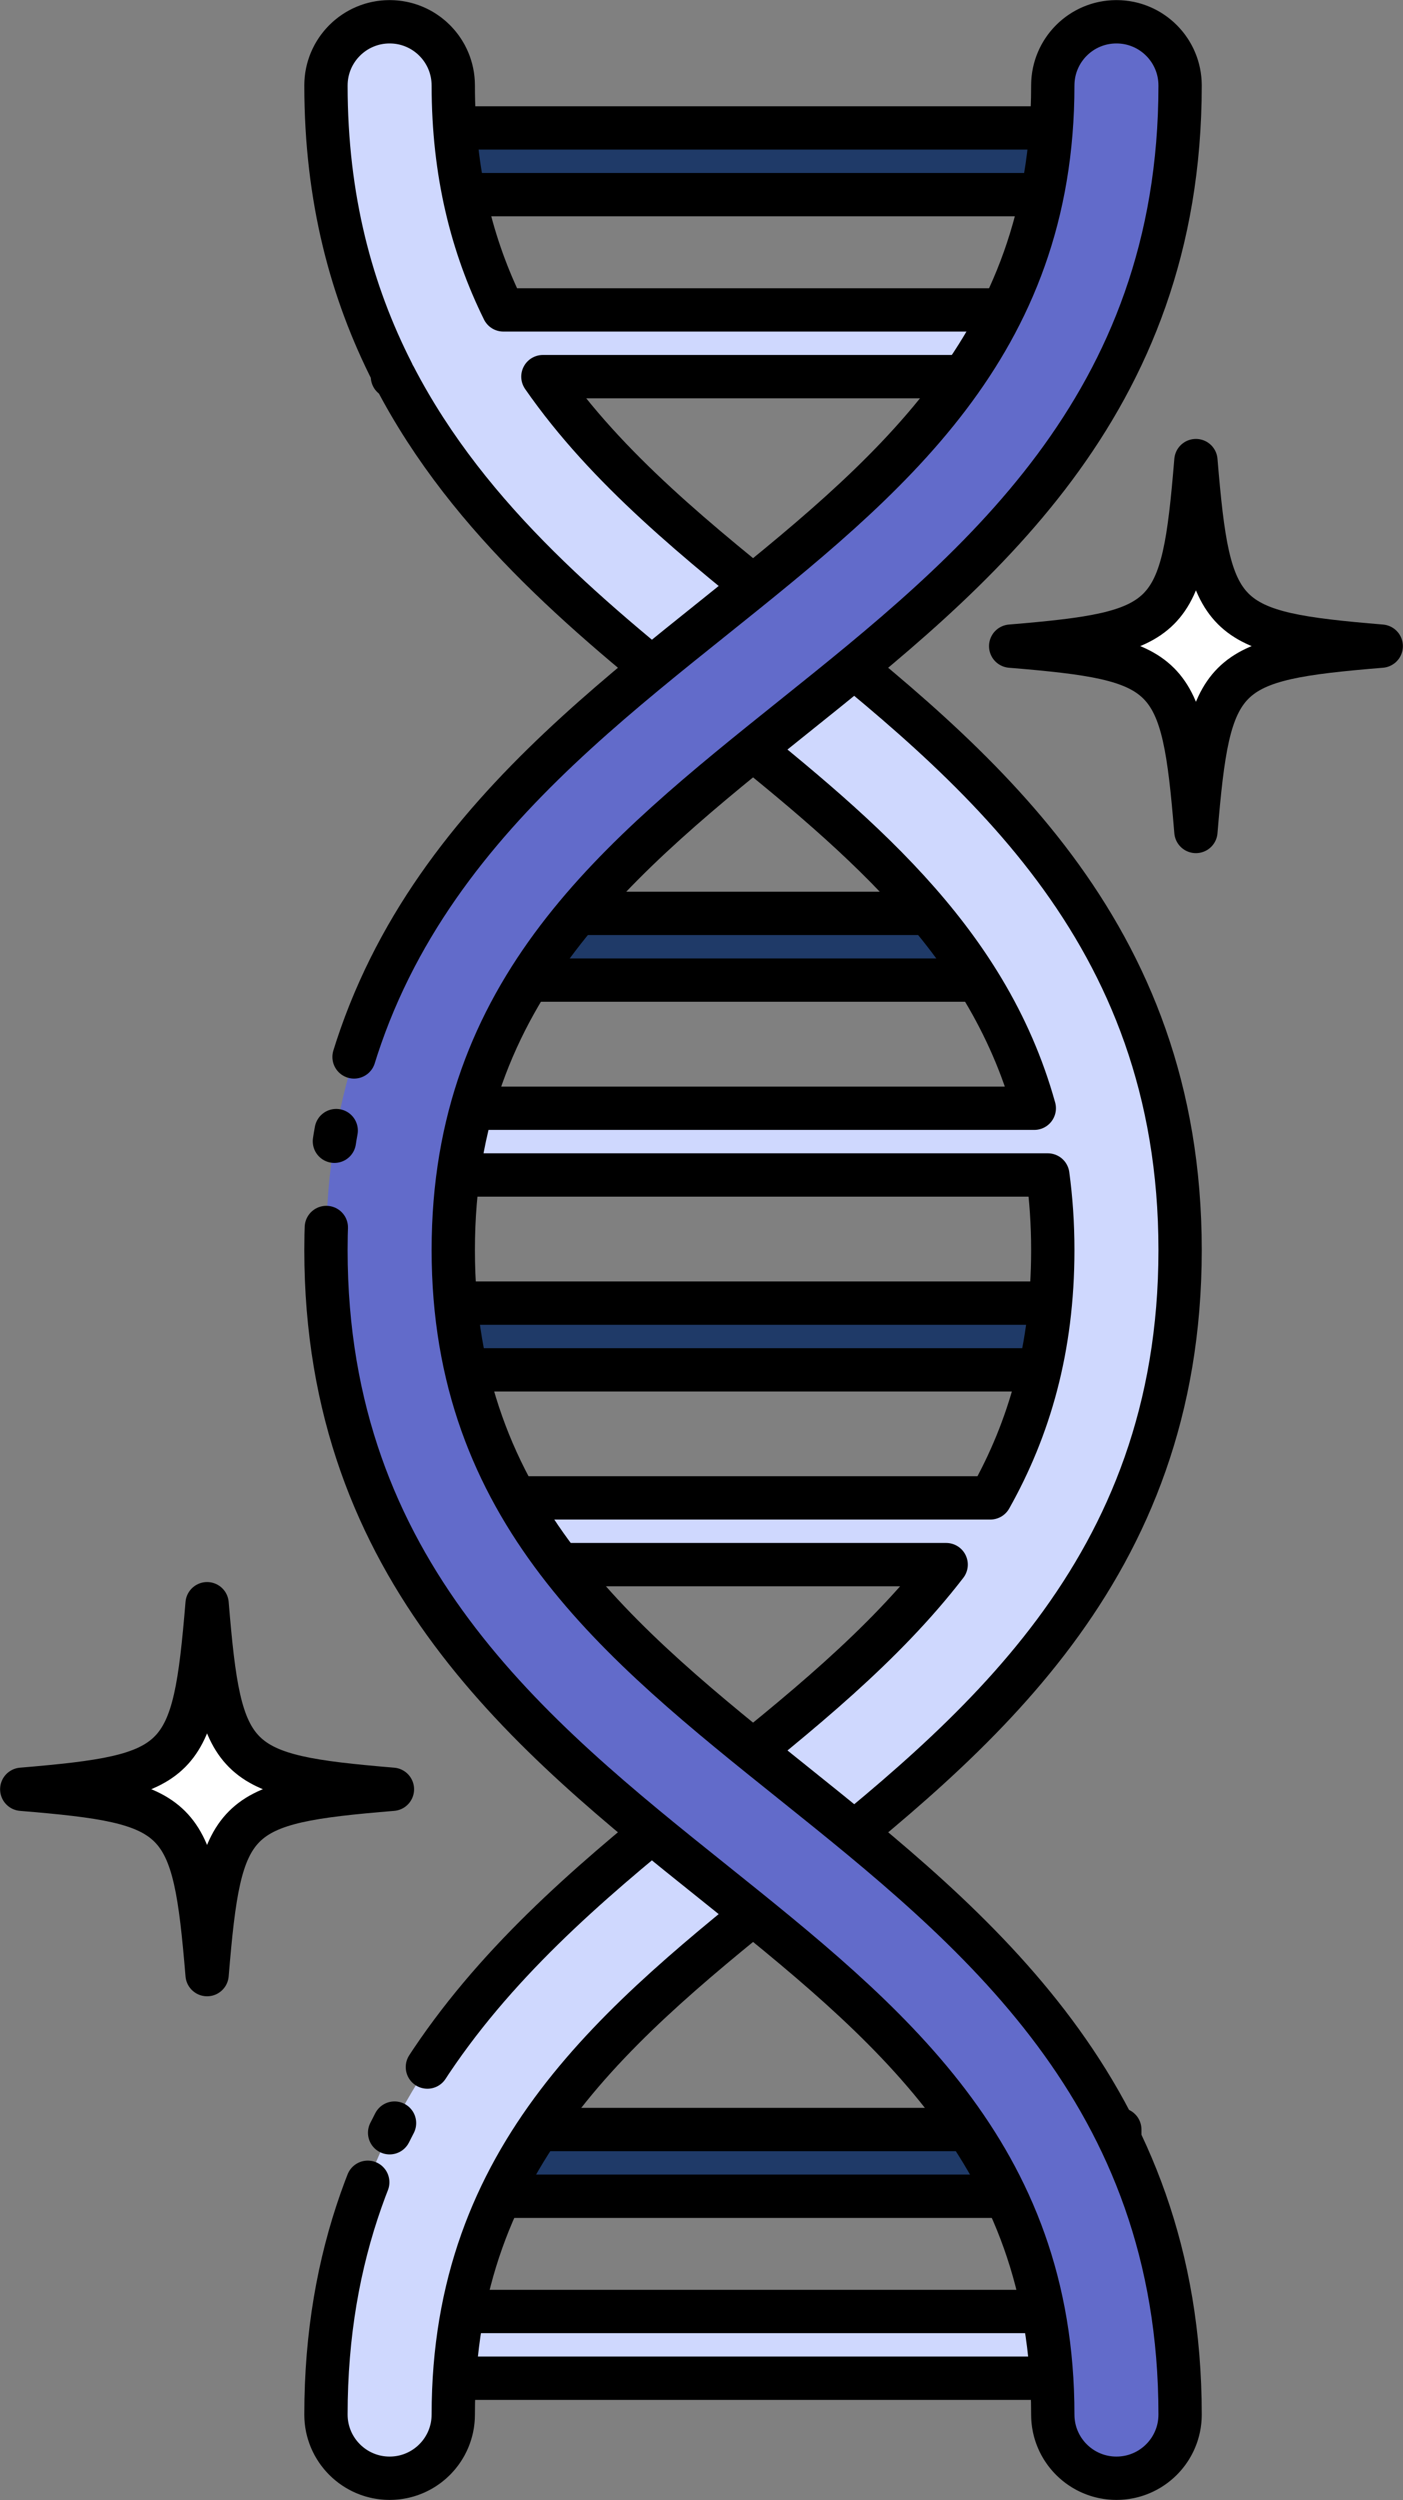 <?xml version="1.0" encoding="UTF-8" standalone="no"?><svg xmlns="http://www.w3.org/2000/svg" xmlns:xlink="http://www.w3.org/1999/xlink" fill="#000000" height="230.8" preserveAspectRatio="xMidYMid meet" version="1.1" viewBox="147.8 97.2 129.6 230.8" width="129.6" zoomAndPan="magnify">
 <rect x="147.8" y="97.2" width="129.6" height="230.8" fill="#808080" stroke="none"/>
 <g id="surface1">
  <g id="change1_1"><path d="m275.39 156.85c-14.88 1.23-15.88 2.23-17.12 17.11-1.23-14.88-2.23-15.88-17.11-17.11 14.88-1.24 15.88-2.24 17.11-17.13 1.24 14.89 2.24 15.89 17.12 17.13" fill="#ffffff"/></g>
  <path d="m2753.9 2683.5c-148.8-12.3-158.8-22.3-171.2-171.1-12.3 148.8-22.3 158.8-171.1 171.1 148.8 12.4 158.8 22.4 171.1 171.3 12.4-148.9 22.4-158.9 171.2-171.3zm0 0" fill="none" stroke="#000000" stroke-linecap="round" stroke-linejoin="round" stroke-miterlimit="10" stroke-width="40" transform="matrix(.1 0 0 -.1 0 425.2)"/>
  <g id="change2_1"><path d="m184.05 115.17h64.95v-6.16h-64.95v6.16" fill="#1f3a68"/></g>
  <path d="m1840.5 3100.3h649.5v61.6h-649.5zm0 0" fill="none" stroke="#000000" stroke-linecap="round" stroke-linejoin="round" stroke-miterlimit="10" stroke-width="40" transform="matrix(.1 0 0 -.1 0 425.2)"/>
  <g id="change2_2"><path d="m186.29 299.95h64.95v-6.16h-64.95v6.16" fill="#1f3a68"/></g>
  <path d="m1862.9 1252.5h649.5v61.6h-649.5zm0 0" fill="none" stroke="#000000" stroke-linecap="round" stroke-linejoin="round" stroke-miterlimit="10" stroke-width="40" transform="matrix(.1 0 0 -.1 0 425.2)"/>
  <g id="change3_1"><path d="m186.29 316.75h64.95v-6.16h-64.95v6.16" fill="#cfd8fe"/></g>
  <path d="m1862.9 1084.5h649.5v61.6h-649.5zm0 0" fill="none" stroke="#000000" stroke-linecap="round" stroke-linejoin="round" stroke-miterlimit="10" stroke-width="40" transform="matrix(.1 0 0 -.1 0 425.2)"/>
  <g id="change2_3"><path d="m189.41 186.07c1-1.45 2.05-2.96 2.95-4.55h53.01c0.95 2.15 2.15 4.16 3.41 6.16h-60.41c0.33-0.54 0.68-1.08 1.04-1.61" fill="#1f3a68"/></g>
  <path d="m1894.1 2391.3c10 14.5 20.5 29.6 29.5 45.5h530.1c9.5-21.5 21.5-41.6 34.1-61.6h-604.1c3.3 5.4 6.8 10.8 10.4 16.1zm0 0" fill="none" stroke="#000000" stroke-linecap="round" stroke-linejoin="round" stroke-miterlimit="10" stroke-width="40" transform="matrix(.1 0 0 -.1 0 425.2)"/>
  <g id="change2_4"><path d="m184.89 223.66h64.95v-6.16h-64.95v6.16" fill="#1f3a68"/></g>
  <path d="m1848.9 2015.4h649.5v61.6h-649.5zm0 0" fill="none" stroke="#000000" stroke-linecap="round" stroke-linejoin="round" stroke-miterlimit="10" stroke-width="40" transform="matrix(.1 0 0 -.1 0 425.2)"/>
  <g id="change3_2"><path d="m221.04 154.26c-8.72-6.98-17.16-13.75-23.09-22.29h51.05v-6.16h-54.7c-2.9-5.88-4.63-12.63-4.63-20.72 0-3.25-2.63-5.875-5.88-5.875-3.24 0-5.88 2.625-5.88 5.875 0 10.45 2.36 19.09 6.14 26.51v0.37h0.19c6.99 13.47 18.67 22.84 29.45 31.46 12.9 10.34 25.23 20.22 29.65 36.08h-56.35v6.16h57.6c0.3 2.2 0.46 4.5 0.46 6.93 0 9.1-2.18 16.5-5.77 22.88h-52.33c1.18 2.07 2.41 4.12 3.64 6.16h44.61c-5.81 7.54-13.55 13.75-21.51 20.12-16.77 13.43-35.78 28.65-35.78 58.35 0 3.24 2.64 5.87 5.88 5.87 3.25 0 5.88-2.63 5.88-5.87 0-24.06 15.24-36.25 31.37-49.17 16.76-13.42 35.77-28.64 35.77-58.34s-19.01-44.92-35.77-58.34" fill="#cfd8fe"/></g>
  <path d="m2210.4 2709.4c-87.2 69.8-171.6 137.5-230.9 222.9h510.5v61.6h-547c-29 58.8-46.3 126.3-46.3 207.2 0 32.5-26.3 58.8-58.8 58.8-32.4 0-58.8-26.3-58.8-58.8 0-104.5 23.6-190.9 61.4-265.1v-3.7h1.9c69.9-134.7 186.7-228.4 294.5-314.6 129-103.4 252.3-202.2 296.5-360.8h-563.5v-61.6h576c3-22 4.6-45 4.6-69.3 0-91-21.8-165-57.7-228.8h-523.3c11.8-20.7 24.1-41.2 36.4-61.6h446.1c-58.1-75.4-135.5-137.5-215.1-201.2-167.7-134.3-357.8-286.5-357.8-583.5 0-32.4 26.4-58.74 58.8-58.74 32.5 0 58.8 26.34 58.8 58.74 0 240.6 152.4 362.5 313.7 491.7 167.6 134.2 357.7 286.4 357.7 583.4s-190.1 449.2-357.7 583.4zm0 0" fill="none" stroke="#000000" stroke-dasharray="6250,60,10,50" stroke-linecap="round" stroke-linejoin="round" stroke-miterlimit="10" stroke-width="40" transform="matrix(.1 0 0 -.1 0 425.2)"/>
  <g id="change4_1"><path d="m250.93 325.98c3.25 0 5.88-2.63 5.88-5.87 0-29.7-19.01-44.92-35.77-58.35-16.13-12.91-31.37-25.11-31.37-49.16s15.24-36.25 31.37-49.17c16.76-13.42 35.77-28.64 35.77-58.34 0-3.25-2.63-5.875-5.88-5.875s-5.88 2.625-5.88 5.875c0 24.05-15.23 36.25-31.36 49.17-16.77 13.42-35.78 28.64-35.78 58.34s19.01 44.92 35.78 58.34c16.13 12.92 31.36 25.11 31.36 49.17 0 3.24 2.63 5.87 5.88 5.87" fill="#626bca"/></g>
  <path d="m2509.3 992.16c32.5 0 58.8 26.34 58.8 58.74 0 297-190.1 449.2-357.7 583.5-161.3 129.1-313.7 251.1-313.7 491.6s152.4 362.5 313.7 491.7c167.6 134.2 357.7 286.4 357.7 583.4 0 32.5-26.3 58.8-58.8 58.8s-58.8-26.3-58.8-58.8c0-240.5-152.3-362.5-313.6-491.7-167.7-134.2-357.8-286.4-357.8-583.4s190.1-449.2 357.8-583.4c161.3-129.2 313.6-251.1 313.6-491.7 0-32.4 26.3-58.74 58.8-58.74zm0 0" fill="none" stroke="#000000" stroke-dasharray="4060,70,10,80" stroke-linecap="round" stroke-linejoin="round" stroke-miterlimit="10" stroke-width="40" transform="matrix(.1 0 0 -.1 0 425.2)"/>
  <g id="change1_2"><path d="m184.05 262.38c-14.89 1.23-15.89 2.23-17.12 17.11-1.24-14.88-2.24-15.88-17.12-17.11 14.88-1.25 15.88-2.25 17.12-17.13 1.23 14.88 2.23 15.88 17.12 17.13" fill="#ffffff"/></g>
  <path d="m1840.5 1628.2c-148.9-12.3-158.9-22.3-171.2-171.1-12.4 148.8-22.4 158.8-171.2 171.1 148.8 12.5 158.8 22.5 171.2 171.3 12.3-148.8 22.3-158.8 171.2-171.3zm0 0" fill="none" stroke="#000000" stroke-linecap="round" stroke-linejoin="round" stroke-miterlimit="10" stroke-width="40" transform="matrix(.1 0 0 -.1 0 425.2)"/>
 </g>
</svg>
